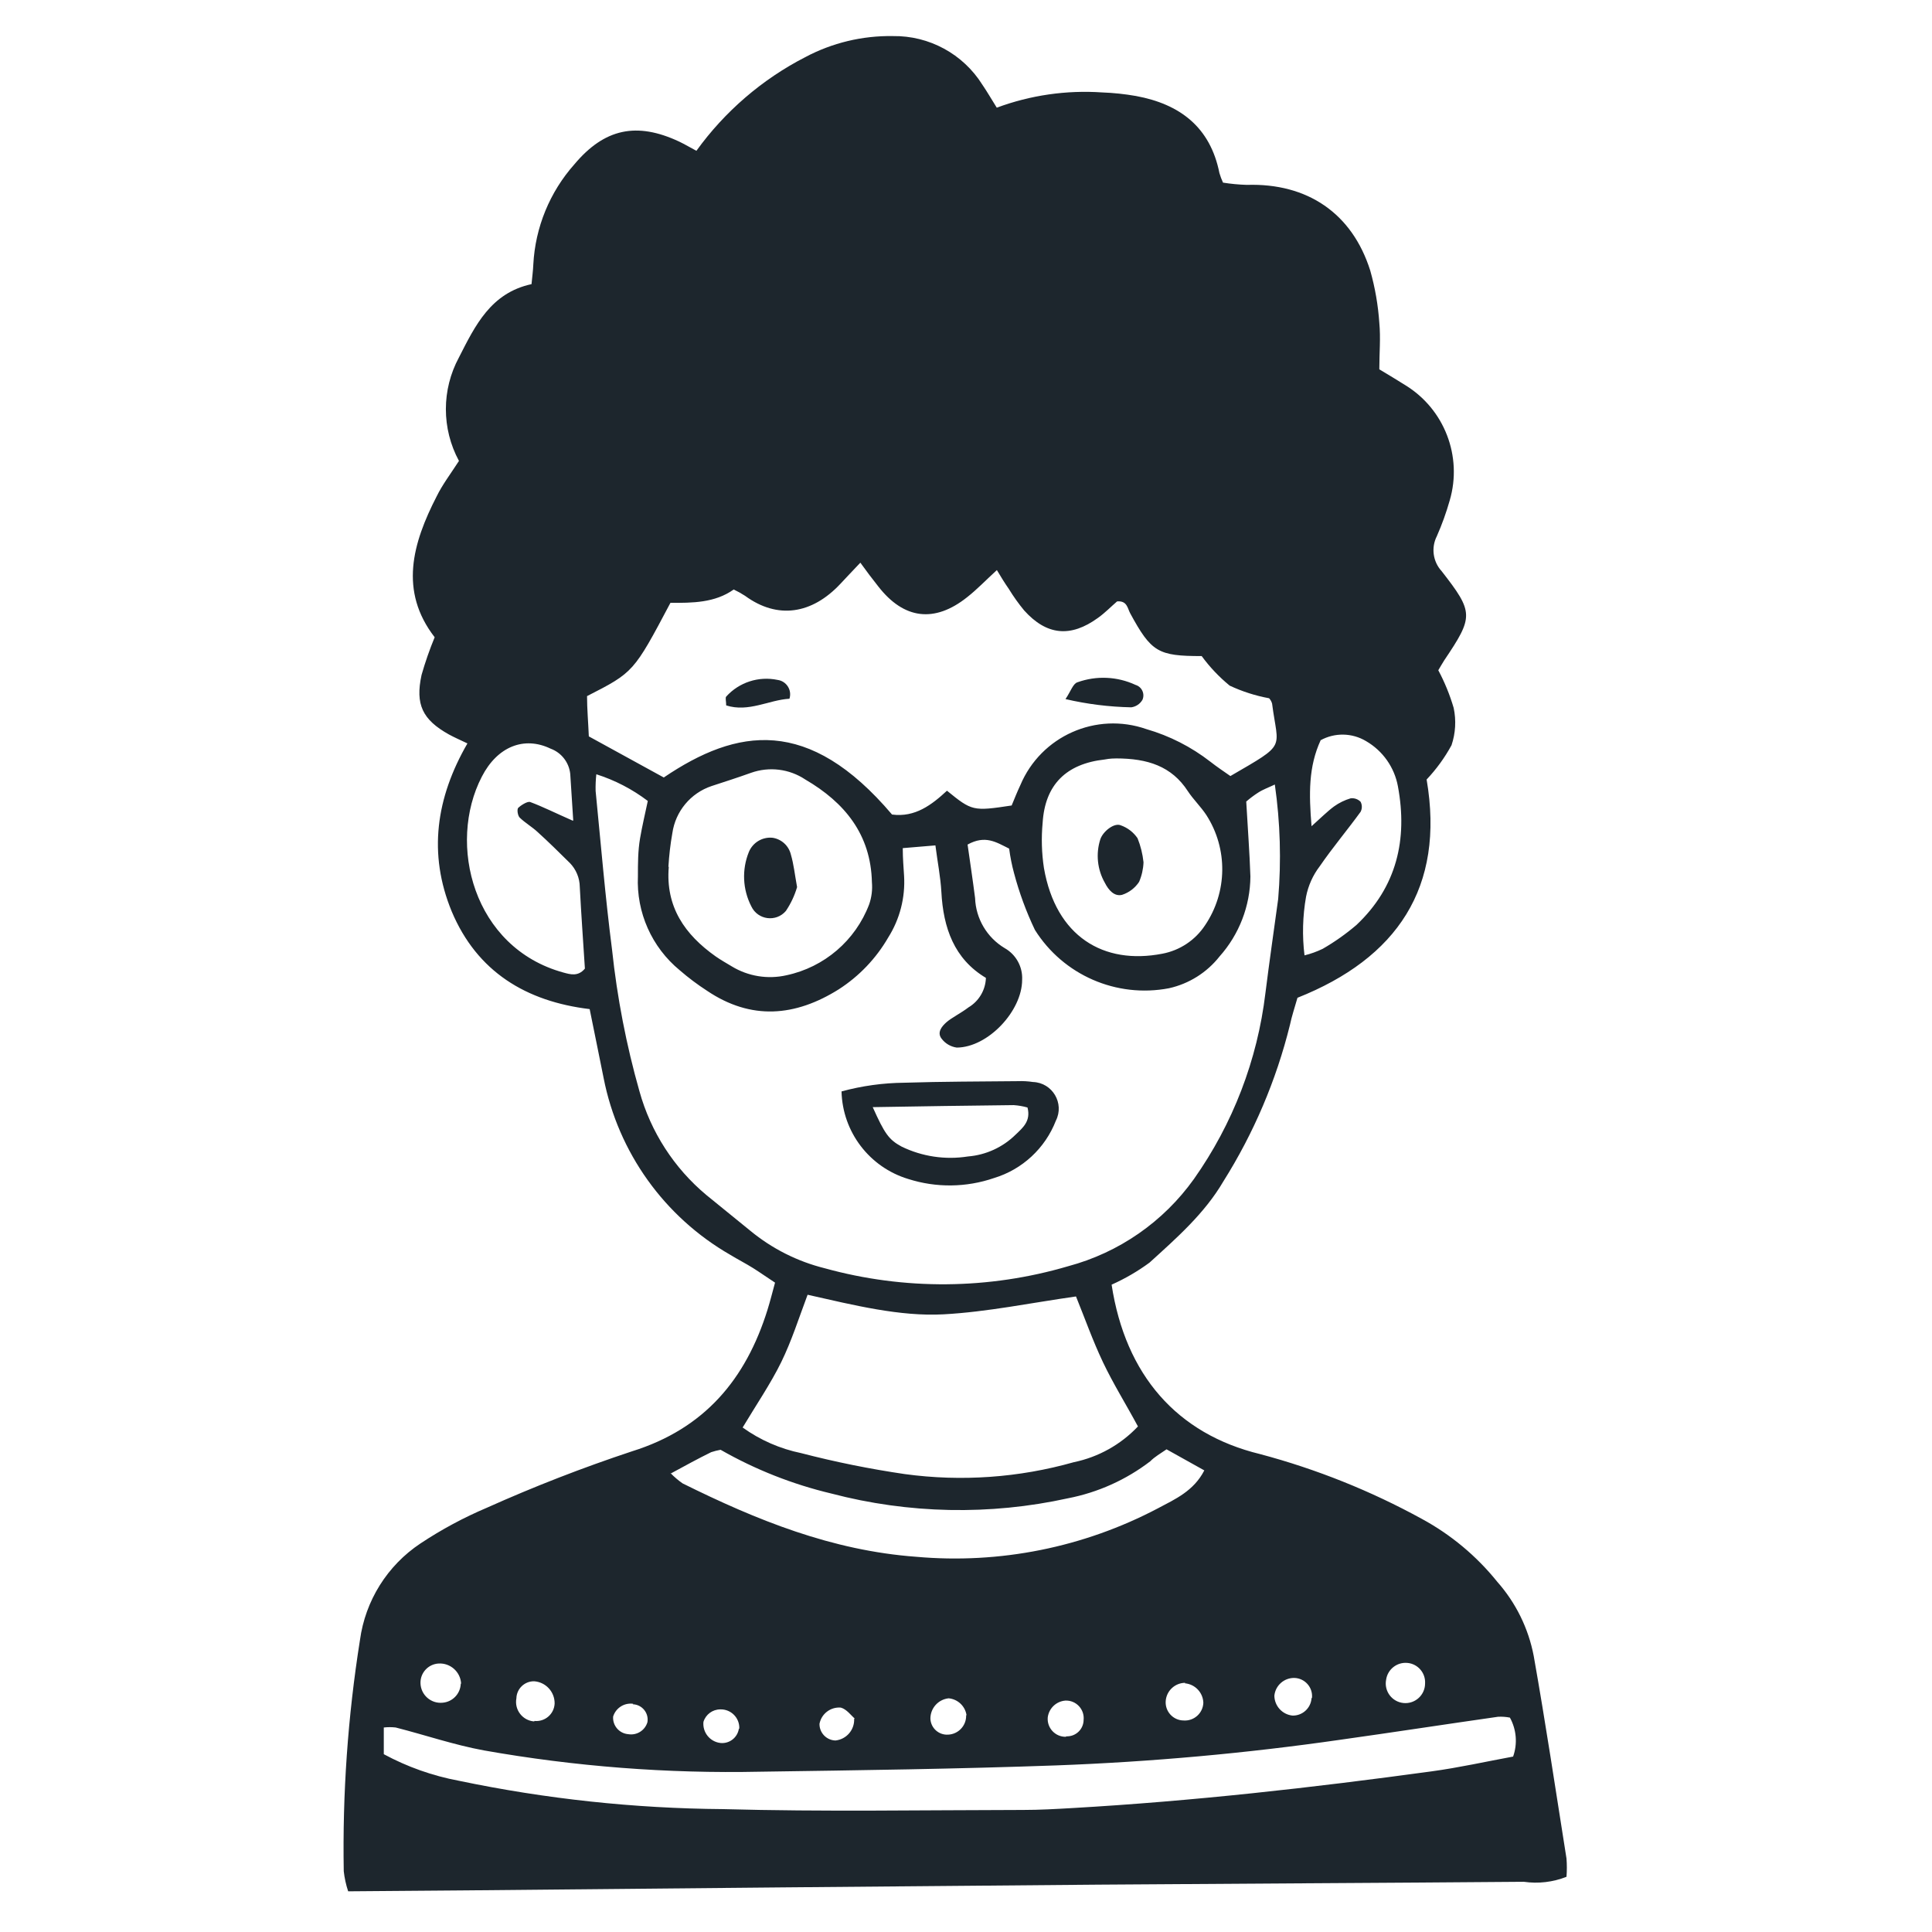 <svg xmlns="http://www.w3.org/2000/svg" xmlns:xlink="http://www.w3.org/1999/xlink" fill="none" version="1.1" width="120" height="120" viewBox="0 0 120 120"><rect x="0" y="0" width="120" height="120" fill="#808080" stroke="none"/><defs><clipPath id="master_svg0_2386_10295"><rect x="0" y="0" width="120" height="120" rx="0"/></clipPath></defs><g clip-path="url(#master_svg0_2386_10295)"><rect x="0" y="0" width="120" height="120" rx="0" fill="#FFFFFF" fill-opacity="1"/><g><path d="M60.097,52.457C61.185,51.851,61.859,52.309,62.65,52.709C62.717,53.223,62.818,53.733,62.954,54.233C63.275,55.445,63.709,56.624,64.249,57.756C66.011,60.565,69.317,62.005,72.574,61.382C73.819,61.106,74.93,60.408,75.719,59.406C76.939,58.038,77.62,56.273,77.635,54.441C77.584,52.961,77.473,51.481,77.376,49.786C77.61,49.584,77.857,49.398,78.116,49.231C78.435,49.039,78.782,48.905,79.152,48.728C79.49,51.083,79.559,53.468,79.36,55.839C79.093,57.785,78.812,59.732,78.568,61.678C78.079,65.835,76.564,69.804,74.157,73.229C72.274,75.878,69.531,77.792,66.395,78.646C61.461,80.1,56.219,80.144,51.262,78.772C49.573,78.364,47.995,77.586,46.644,76.493C45.742,75.753,44.824,75.013,43.914,74.273C41.904,72.597,40.454,70.348,39.755,67.827C38.938,64.951,38.368,62.01,38.053,59.036C37.631,55.758,37.357,52.465,37.032,49.172C37.023,48.826,37.038,48.48,37.076,48.136C38.228,48.502,39.31,49.062,40.273,49.793C40.103,50.6,39.888,51.347,39.792,52.117C39.696,52.887,39.688,53.686,39.659,54.47C39.564,56.714,40.532,58.872,42.271,60.294C42.805,60.757,43.372,61.183,43.966,61.567C46.711,63.417,49.449,63.173,52.15,61.478C53.415,60.664,54.467,59.561,55.221,58.259C55.941,57.118,56.285,55.78,56.205,54.433C56.205,53.908,56.153,53.375,56.124,52.709L58.151,52.539C58.284,53.575,58.469,54.5,58.521,55.425C58.64,57.645,59.313,59.591,61.289,60.768C61.263,61.525,60.853,62.217,60.201,62.603C59.772,62.936,59.269,63.187,58.839,63.52C58.41,63.853,58.247,64.164,58.529,64.534C58.756,64.841,59.097,65.044,59.476,65.097C61.415,65.097,63.561,62.825,63.538,60.886C63.578,60.077,63.157,59.315,62.451,58.918C61.352,58.259,60.661,57.089,60.615,55.81C60.438,54.692,60.275,53.604,60.097,52.457ZM52.253,67.79C52.315,70.308,53.987,72.501,56.397,73.229C58.134,73.783,60.002,73.763,61.725,73.17C63.484,72.636,64.9,71.324,65.566,69.611C66.113,68.531,65.355,67.248,64.145,67.206C63.834,67.158,63.52,67.141,63.205,67.154C60.86,67.154,58.506,67.154,56.153,67.25C54.841,67.264,53.535,67.445,52.268,67.79L52.253,67.79Z" fill-rule="evenodd" fill="#FFFFFF" fill-opacity="1"/></g><g><path d="M41.242,48.291L36.602,45.671C36.602,44.791,36.521,43.947,36.491,43.17C39.355,41.69,39.355,41.69,41.671,37.376C43.018,37.376,44.431,37.376,45.601,36.547C45.843,36.663,46.078,36.794,46.304,36.939C48.294,38.419,50.433,38.072,52.224,36.199C52.594,35.8,52.964,35.408,53.467,34.882C53.874,35.43,54.207,35.918,54.584,36.362C56.168,38.397,58.07,38.641,60.097,37.028C60.711,36.547,61.252,35.977,61.947,35.341C62.221,35.77,62.458,36.148,62.687,36.51C62.973,36.979,63.292,37.426,63.642,37.85C65.04,39.404,66.528,39.544,68.23,38.308C68.666,37.99,69.051,37.568,69.414,37.287C70.043,37.287,70.058,37.746,70.228,38.027C71.56,40.44,71.982,40.691,74.668,40.684C75.154,41.388,75.728,42.027,76.377,42.586C77.156,42.954,77.98,43.22,78.827,43.377C78.913,43.473,78.976,43.587,79.012,43.71C79.367,46.596,79.974,46.145,76.422,48.21C76.029,47.936,75.585,47.64,75.171,47.314C73.989,46.396,72.643,45.711,71.205,45.294C68.086,44.203,64.656,45.726,63.375,48.772C63.176,49.194,63.005,49.63,62.835,50.037C60.438,50.4,60.371,50.385,58.817,49.12C57.885,50,56.841,50.807,55.406,50.6C50.233,44.48,45.808,45.205,41.242,48.291ZM66.18,43.422C67.518,43.733,68.884,43.904,70.257,43.932C70.549,43.894,70.806,43.721,70.953,43.466C71.117,43.092,70.916,42.658,70.524,42.541C69.389,42.012,68.091,41.954,66.913,42.378C66.646,42.467,66.513,42.926,66.18,43.422ZM49.034,43.422C49.205,42.887,48.851,42.327,48.294,42.253C47.123,42.006,45.908,42.401,45.105,43.289C45.031,43.37,45.105,43.585,45.105,43.836C46.503,44.258,47.747,43.474,49.034,43.4L49.034,43.422Z" fill-rule="evenodd" fill="#FFFFFF" fill-opacity="1"/></g><g><path d="M50.174,80.422C53.037,81.088,55.812,81.791,58.624,81.635C61.436,81.48,64.026,80.895,66.846,80.525C67.401,81.894,67.889,83.293,68.526,84.618C69.162,85.942,69.939,87.222,70.694,88.599C69.625,89.729,68.236,90.504,66.713,90.819C63.303,91.784,59.731,92.036,56.219,91.559C54.049,91.242,51.897,90.808,49.774,90.256C48.465,89.987,47.226,89.445,46.141,88.665C46.962,87.296,47.85,86.001,48.538,84.603C49.226,83.204,49.619,81.872,50.174,80.422Z" fill-rule="evenodd" fill="#FFFFFF" fill-opacity="1"/></g><g><path d="M23.837,108.956L23.837,107.328C24.083,107.3,24.331,107.3,24.577,107.328C26.405,107.794,28.203,108.409,30.046,108.749C35.706,109.752,41.451,110.195,47.199,110.074C53.341,109.985,59.475,109.903,65.61,109.681C71.509,109.462,77.393,108.931,83.237,108.09C86.508,107.632,89.771,107.128,93.042,106.662C93.29,106.648,93.538,106.666,93.782,106.714C94.191,107.455,94.264,108.336,93.982,109.134C92.294,109.445,90.615,109.822,88.92,110.051C81.52,111.065,74.12,111.901,66.616,112.331C65.595,112.39,64.574,112.449,63.553,112.449C57.337,112.449,51.113,112.567,44.905,112.397C39.391,112.355,33.896,111.765,28.499,110.636C26.867,110.321,25.294,109.755,23.837,108.956Z" fill-rule="evenodd" fill="#FFFFFF" fill-opacity="1"/></g><g><path d="M41.516,53.841C41.549,53.139,41.623,52.44,41.738,51.747C41.932,50.391,42.874,49.26,44.173,48.824C44.994,48.557,45.816,48.291,46.622,48.002C47.749,47.6,49,47.754,49.997,48.417C52.453,49.852,54.067,51.821,54.133,54.796C54.175,55.261,54.117,55.731,53.963,56.172C53.11,58.417,51.176,60.075,48.827,60.575C47.664,60.84,46.443,60.641,45.423,60.02C45.09,59.82,44.75,59.628,44.432,59.406C42.515,58.052,41.309,56.327,41.516,53.841ZM49.508,55.099C49.36,54.285,49.301,53.663,49.131,53.079C49,52.534,48.553,52.122,47.999,52.035C47.363,51.969,46.759,52.331,46.519,52.923C46.076,54.017,46.133,55.249,46.674,56.298C47.075,57.144,48.215,57.293,48.82,56.579C49.124,56.124,49.356,55.625,49.508,55.099Z" fill-rule="evenodd" fill="#FFFFFF" fill-opacity="1"/></g><g><path d="M69.325,47.107C71.271,47.107,72.774,47.588,73.765,49.135C74.106,49.66,74.572,50.104,74.912,50.615C76.26,52.709,76.228,55.406,74.831,57.467C74.223,58.389,73.267,59.025,72.182,59.229C68.548,59.969,65.596,58.163,64.826,53.908C64.684,52.978,64.657,52.033,64.745,51.096C64.9,48.728,66.225,47.433,68.593,47.167C68.918,47.137,69.229,47.115,69.325,47.107ZM71.027,53.56C70.972,53.052,70.847,52.554,70.657,52.08C70.403,51.705,70.034,51.423,69.606,51.274C69.207,51.111,68.526,51.636,68.348,52.132C68.053,53.039,68.155,54.028,68.63,54.855C68.852,55.299,69.214,55.714,69.695,55.595C70.129,55.454,70.502,55.169,70.753,54.789C70.92,54.4,71.013,53.983,71.027,53.56Z" fill-rule="evenodd" fill="#FFFFFF" fill-opacity="1"/></g><g><path d="M41.634,91.537C42.603,91.011,43.358,90.597,44.12,90.197C44.311,90.133,44.506,90.084,44.705,90.049C46.855,91.277,49.17,92.192,51.579,92.765C56.388,94.028,61.428,94.129,66.283,93.061C68.143,92.7,69.893,91.912,71.397,90.76C71.693,90.515,72.018,90.316,72.403,90.02L74.749,91.329C74.112,92.61,72.943,93.113,71.87,93.683C67.258,96.113,62.041,97.159,56.848,96.694C51.616,96.31,46.94,94.415,42.344,92.136C42.09,91.958,41.852,91.757,41.634,91.537Z" fill-rule="evenodd" fill="#FFFFFF" fill-opacity="1"/></g><g><path d="M35.581,50.977C34.471,50.489,33.709,50.104,32.917,49.823C32.725,49.756,32.355,49.986,32.177,50.178C32,50.371,32.177,50.667,32.266,50.792C32.592,51.125,33.006,51.355,33.354,51.666C34.05,52.295,34.716,52.953,35.382,53.612C35.768,54.008,35.988,54.538,35.996,55.092C36.085,56.809,36.21,58.518,36.314,60.168C35.892,60.679,35.411,60.531,34.975,60.413C29.373,58.873,27.745,52.428,29.913,48.247C30.875,46.375,32.54,45.716,34.183,46.508C34.862,46.762,35.334,47.384,35.396,48.106C35.456,48.957,35.507,49.808,35.581,50.977Z" fill-rule="evenodd" fill="#FFFFFF" fill-opacity="1"/></g><g><path d="M82.016,45.982C82.905,45.491,83.989,45.514,84.858,46.041C85.894,46.643,86.616,47.667,86.833,48.846C87.448,52.146,86.759,55.099,84.258,57.46C83.607,58.016,82.906,58.511,82.164,58.94C81.802,59.115,81.422,59.251,81.032,59.347C80.883,58.135,80.916,56.908,81.128,55.706C81.262,55.017,81.553,54.369,81.979,53.811C82.778,52.657,83.688,51.591,84.517,50.43C84.617,50.235,84.617,50.003,84.517,49.808C84.355,49.643,84.125,49.564,83.896,49.593C83.527,49.702,83.179,49.872,82.867,50.097C82.445,50.407,82.068,50.792,81.468,51.325C81.246,49.334,81.239,47.662,82.016,45.982Z" fill-rule="evenodd" fill="#FFFFFF" fill-opacity="1"/></g><g><path d="M28.617,104.591C28.603,105.23,28.101,105.751,27.463,105.789C26.738,105.858,26.108,105.296,26.094,104.568C26.081,103.927,26.578,103.391,27.219,103.355C27.945,103.313,28.57,103.864,28.617,104.591Z" fill-rule="evenodd" fill="#FFFFFF" fill-opacity="1"/></g><g><path d="M88.491,104.59C88.493,105.311,87.872,105.876,87.155,105.808C86.437,105.74,85.935,105.069,86.071,104.361C86.163,103.715,86.747,103.256,87.396,103.318C88.045,103.376,88.53,103.94,88.491,104.59Z" fill-rule="evenodd" fill="#FFFFFF" fill-opacity="1"/></g><g><path d="M33.176,106.921C32.432,106.872,31.908,106.169,32.074,105.441C32.12,104.878,32.589,104.444,33.154,104.442C33.878,104.493,34.436,105.1,34.427,105.826C34.404,106.484,33.831,106.986,33.176,106.921Z" fill-rule="evenodd" fill="#FFFFFF" fill-opacity="1"/></g><g><path d="M73.595,104.554C74.228,104.621,74.712,105.152,74.719,105.79C74.696,106.439,74.139,106.939,73.491,106.892C72.842,106.885,72.334,106.333,72.381,105.686C72.427,105.049,72.956,104.556,73.595,104.554Z" fill-rule="evenodd" fill="#FFFFFF" fill-opacity="1"/></g><g><path d="M60.008,106.551C60.037,107.208,59.519,107.76,58.861,107.772C58.286,107.806,57.794,107.363,57.766,106.788C57.758,106.135,58.249,105.584,58.898,105.515C59.461,105.566,59.919,105.992,60.008,106.551Z" fill-rule="evenodd" fill="#FFFFFF" fill-opacity="1"/></g><g><path d="M81.46,105.486C81.432,106.128,80.889,106.625,80.247,106.596C79.613,106.528,79.13,105.997,79.122,105.36C79.188,104.722,79.732,104.242,80.373,104.257C81.02,104.28,81.516,104.84,81.46,105.486Z" fill-rule="evenodd" fill="#FFFFFF" fill-opacity="1"/></g><g><path d="M66.202,107.876C65.541,107.904,65.003,107.352,65.048,106.692C65.123,106.129,65.584,105.696,66.15,105.656C66.813,105.634,67.342,106.202,67.275,106.862C67.267,107.442,66.781,107.901,66.202,107.876Z" fill-rule="evenodd" fill="#FFFFFF" fill-opacity="1"/></g><g><path d="M53.052,106.766C53.095,107.471,52.565,108.08,51.861,108.135C51.303,108.119,50.861,107.657,50.869,107.099C50.988,106.474,51.56,106.04,52.194,106.093C52.556,106.226,52.838,106.589,53.052,106.766Z" fill-rule="evenodd" fill="#FFFFFF" fill-opacity="1"/></g><g><path d="M45.89,107.388C45.813,107.958,45.292,108.36,44.72,108.29C44.069,108.217,43.597,107.633,43.662,106.981C43.803,106.518,44.23,106.202,44.713,106.204C45.373,106.186,45.911,106.728,45.89,107.388Z" fill-rule="evenodd" fill="#FFFFFF" fill-opacity="1"/></g><g><path d="M39.303,105.856C39.88,105.875,40.308,106.397,40.214,106.966C40.081,107.512,39.545,107.86,38.993,107.757C38.431,107.714,38.01,107.224,38.053,106.662C38.212,106.121,38.744,105.778,39.303,105.856Z" fill-rule="evenodd" fill="#FFFFFF" fill-opacity="1"/></g><g><path d="M54.177,68.767C57.255,68.715,60.097,68.671,62.879,68.641C63.17,68.661,63.457,68.711,63.738,68.789C63.982,69.64,63.456,70.055,62.998,70.476C62.2,71.261,61.153,71.74,60.038,71.831C58.633,72.052,57.194,71.838,55.916,71.216C55.205,70.787,54.917,70.417,54.177,68.767Z" fill-rule="evenodd" fill="#FFFFFF" fill-opacity="1"/></g><g><path d="M28.507,28.629C27.423,26.623,27.423,24.205,28.507,22.199C29.514,20.223,30.483,18.195,33.014,17.648C33.058,17.181,33.11,16.804,33.125,16.427C33.245,14.122,34.145,11.928,35.678,10.203C37.543,7.983,39.541,7.554,42.19,8.797C42.545,8.967,42.878,9.167,43.255,9.367C45.018,6.923,47.333,4.93,50.012,3.551C51.687,2.66,53.561,2.21,55.458,2.241C57.711,2.207,59.818,3.351,61.015,5.26C61.319,5.704,61.585,6.17,61.911,6.688C64.002,5.912,66.234,5.589,68.46,5.741C69.165,5.767,69.867,5.841,70.561,5.963C73.285,6.466,75.172,7.894,75.741,10.751C75.801,10.953,75.875,11.151,75.963,11.343C76.453,11.421,76.948,11.468,77.443,11.483C81.203,11.365,83.985,13.245,85.11,16.811C85.409,17.869,85.597,18.956,85.672,20.053C85.761,20.985,85.672,21.94,85.672,22.939C86.235,23.279,86.76,23.59,87.285,23.923C89.715,25.412,90.846,28.344,90.046,31.079C89.831,31.836,89.564,32.578,89.246,33.299C88.881,34.014,88.999,34.882,89.542,35.474C91.548,38.049,91.533,38.294,89.698,41.024C89.572,41.217,89.461,41.424,89.335,41.631C89.733,42.376,90.052,43.159,90.29,43.969C90.454,44.739,90.408,45.54,90.157,46.286C89.735,47.06,89.215,47.776,88.61,48.417C89.757,55.129,86.767,59.517,80.588,61.974C80.411,62.595,80.233,63.121,80.122,63.653C79.271,67.094,77.874,70.377,75.986,73.377C74.816,75.375,73.085,76.892,71.398,78.424C70.665,78.963,69.876,79.422,69.044,79.793C69.903,85.409,73.107,89.065,78.265,90.316C81.765,91.248,85.139,92.599,88.314,94.341C90.119,95.32,91.712,96.648,92.998,98.248C94.154,99.554,94.936,101.146,95.263,102.858C96.003,107.039,96.632,111.235,97.298,115.438C97.327,115.815,97.327,116.194,97.298,116.571C96.457,116.904,95.544,117.011,94.648,116.881C85.835,116.955,77.022,116.992,68.208,117.059Q48.613,117.222,29.025,117.414L21.625,117.473C21.49,117.067,21.398,116.648,21.351,116.223C21.267,111.417,21.604,106.614,22.358,101.867C22.69,99.419,24.059,97.233,26.117,95.866C27.422,95,28.804,94.257,30.246,93.646C33.187,92.327,36.193,91.159,39.252,90.145C43.759,88.739,46.326,85.668,47.673,81.347C47.836,80.821,47.969,80.296,48.139,79.667C47.673,79.364,47.237,79.053,46.778,78.764C46.319,78.476,45.823,78.224,45.35,77.935C41.264,75.585,38.397,71.579,37.491,66.954C37.217,65.57,36.928,64.186,36.625,62.677C32.681,62.203,29.632,60.36,28.056,56.609C26.576,53.02,27.086,49.542,29.033,46.175C28.581,45.96,28.226,45.805,27.886,45.62C26.243,44.702,25.784,43.762,26.184,41.92C26.411,41.126,26.683,40.345,26.998,39.581C24.778,36.71,25.621,33.75,27.123,30.827C27.479,30.102,27.96,29.473,28.507,28.629ZM60.098,52.457C60.261,53.604,60.423,54.677,60.564,55.78C60.61,57.06,61.301,58.229,62.399,58.888C63.105,59.285,63.527,60.047,63.487,60.856C63.487,62.795,61.363,65.059,59.424,65.067C59.046,65.014,58.704,64.812,58.477,64.504C58.196,64.134,58.477,63.764,58.788,63.491C59.099,63.217,59.72,62.906,60.15,62.573C60.802,62.187,61.212,61.495,61.237,60.738C59.262,59.561,58.588,57.63,58.47,55.395C58.418,54.47,58.233,53.545,58.1,52.509L56.072,52.679C56.072,53.345,56.124,53.878,56.154,54.403C56.234,55.75,55.889,57.088,55.169,58.229C54.416,59.531,53.363,60.634,52.098,61.448C49.397,63.143,46.659,63.387,43.914,61.537C43.32,61.153,42.754,60.728,42.219,60.264C40.482,58.836,39.519,56.672,39.622,54.426C39.622,53.641,39.622,52.849,39.755,52.072C39.888,51.295,40.066,50.555,40.236,49.749C39.273,49.018,38.192,48.457,37.039,48.091C37.001,48.435,36.986,48.781,36.995,49.127C37.321,52.42,37.594,55.713,38.016,58.991C38.332,61.965,38.901,64.906,39.718,67.783C40.417,70.304,41.868,72.552,43.877,74.228C44.787,74.968,45.705,75.708,46.608,76.448C47.952,77.556,49.527,78.35,51.218,78.772C56.175,80.144,61.417,80.1,66.351,78.646C69.503,77.801,72.263,75.886,74.158,73.229C76.575,69.807,78.101,65.837,78.598,61.678C78.842,59.731,79.123,57.785,79.39,55.839C79.589,53.468,79.52,51.083,79.182,48.728C78.812,48.905,78.442,49.038,78.146,49.231C77.887,49.398,77.64,49.583,77.406,49.786C77.503,51.48,77.614,52.96,77.665,54.44C77.65,56.273,76.969,58.038,75.749,59.406C74.96,60.408,73.849,61.106,72.604,61.382C69.347,62.004,66.041,60.565,64.279,57.756C63.739,56.624,63.305,55.445,62.984,54.233C62.848,53.733,62.747,53.223,62.68,52.709C61.874,52.309,61.2,51.85,60.098,52.457ZM41.228,48.291C45.794,45.205,50.219,44.48,55.406,50.592C56.842,50.785,57.885,49.978,58.818,49.112C60.372,50.378,60.438,50.393,62.836,50.03C63.006,49.623,63.176,49.186,63.376,48.765C64.657,45.719,68.086,44.195,71.205,45.287C72.643,45.703,73.989,46.389,75.172,47.307C75.586,47.632,76.03,47.928,76.422,48.202C79.974,46.138,79.382,46.589,79.012,43.703C78.977,43.579,78.914,43.465,78.827,43.37C77.98,43.215,77.157,42.951,76.378,42.586C75.723,42.05,75.139,41.433,74.639,40.75C71.93,40.75,71.509,40.506,70.199,38.094C70.029,37.783,70.014,37.302,69.385,37.354C69.022,37.665,68.645,38.057,68.201,38.375C66.499,39.611,65.011,39.47,63.613,37.916C63.263,37.493,62.944,37.045,62.658,36.577C62.407,36.214,62.17,35.837,61.918,35.408C61.223,36.044,60.682,36.614,60.068,37.095C58.041,38.708,56.139,38.464,54.555,36.429C54.185,35.963,53.815,35.474,53.438,34.949C52.942,35.474,52.565,35.866,52.195,36.266C50.433,38.146,48.295,38.486,46.275,37.006C46.049,36.86,45.814,36.729,45.572,36.614C44.402,37.45,42.989,37.45,41.642,37.443C39.356,41.757,39.356,41.757,36.462,43.237C36.462,44.014,36.536,44.857,36.573,45.738L41.228,48.291ZM50.16,80.422C49.605,81.902,49.168,83.286,48.524,84.603C47.88,85.92,46.948,87.296,46.127,88.665C47.212,89.445,48.451,89.987,49.76,90.256C51.883,90.807,54.035,91.242,56.205,91.559C59.717,92.036,63.289,91.784,66.699,90.819C68.222,90.504,69.611,89.729,70.68,88.599C69.94,87.222,69.148,85.957,68.512,84.618C67.875,83.278,67.387,81.894,66.832,80.525C64.012,80.925,61.326,81.487,58.61,81.635C55.895,81.783,53.038,81.066,50.174,80.422L50.16,80.422ZM23.838,108.956C25.297,109.744,26.87,110.301,28.5,110.606C33.897,111.735,39.392,112.325,44.906,112.367C51.114,112.538,57.338,112.427,63.554,112.419C64.575,112.419,65.596,112.36,66.617,112.301C74.091,111.872,81.513,111.035,88.921,110.022C90.615,109.792,92.295,109.415,93.982,109.104C94.265,108.306,94.192,107.425,93.783,106.684C93.539,106.636,93.29,106.618,93.043,106.632C89.772,107.099,86.508,107.602,83.238,108.061C77.394,108.901,71.51,109.432,65.611,109.652C59.476,109.873,53.342,109.955,47.2,110.044C41.452,110.165,35.707,109.722,30.046,108.719C28.204,108.379,26.406,107.765,24.578,107.298C24.332,107.27,24.084,107.27,23.838,107.298L23.838,108.956ZM41.539,53.841C41.331,56.327,42.538,58.052,44.454,59.406C44.772,59.628,45.113,59.82,45.446,60.02C46.465,60.641,47.686,60.84,48.85,60.575C51.199,60.075,53.133,58.417,53.985,56.172C54.139,55.73,54.197,55.261,54.156,54.796C54.089,51.836,52.476,49.852,50.019,48.417C49.023,47.753,47.772,47.6,46.645,48.002C45.838,48.291,45.017,48.557,44.195,48.824C42.897,49.26,41.955,50.391,41.761,51.747C41.638,52.439,41.557,53.139,41.516,53.841L41.539,53.841ZM69.348,47.107C69.252,47.107,68.941,47.107,68.608,47.174C66.225,47.44,64.908,48.735,64.76,51.103C64.672,52.04,64.699,52.984,64.841,53.915C65.581,58.17,68.541,59.946,72.197,59.236C73.282,59.031,74.238,58.396,74.846,57.474C76.243,55.413,76.276,52.716,74.927,50.622C74.587,50.104,74.121,49.66,73.78,49.142C72.774,47.588,71.272,47.107,69.326,47.107L69.348,47.107ZM41.657,91.507C41.883,91.739,42.131,91.95,42.397,92.136C46.992,94.415,51.669,96.31,56.901,96.694C62.094,97.159,67.311,96.113,71.923,93.683C72.996,93.113,74.143,92.61,74.802,91.329L72.456,90.02C72.071,90.286,71.716,90.486,71.449,90.76C69.946,91.912,68.196,92.7,66.336,93.061C61.481,94.129,56.441,94.028,51.632,92.765C49.223,92.192,46.908,91.277,44.758,90.049C44.559,90.084,44.364,90.133,44.173,90.197C43.359,90.597,42.604,91.011,41.635,91.537L41.657,91.507ZM35.604,50.948C35.53,49.778,35.478,48.927,35.419,48.069C35.344,47.356,34.871,46.747,34.198,46.5C32.555,45.708,30.89,46.367,29.928,48.239C27.76,52.42,29.388,58.866,34.99,60.405C35.426,60.523,35.907,60.671,36.329,60.161C36.225,58.51,36.1,56.801,36.011,55.084C36.003,54.53,35.783,54.001,35.397,53.604C34.731,52.946,34.065,52.287,33.369,51.658C33.029,51.347,32.629,51.118,32.281,50.785C32.155,50.659,32.096,50.267,32.192,50.171C32.289,50.074,32.74,49.749,32.932,49.815C33.709,50.104,34.472,50.489,35.582,50.977L35.604,50.948ZM82.039,45.953C81.262,47.632,81.299,49.305,81.462,51.318C82.061,50.785,82.438,50.4,82.86,50.089C83.172,49.865,83.52,49.695,83.889,49.586C84.118,49.556,84.348,49.636,84.51,49.801C84.611,49.996,84.611,50.227,84.51,50.422C83.682,51.562,82.771,52.642,81.972,53.804C81.546,54.361,81.255,55.01,81.121,55.698C80.909,56.901,80.877,58.127,81.025,59.339C81.416,59.244,81.795,59.107,82.157,58.932C82.899,58.504,83.6,58.008,84.251,57.452C86.753,55.092,87.441,52.139,86.827,48.839C86.61,47.66,85.888,46.635,84.851,46.034C83.983,45.512,82.903,45.492,82.017,45.982L82.039,45.953ZM28.64,104.56C28.593,103.834,27.968,103.282,27.242,103.324C26.601,103.36,26.104,103.897,26.117,104.538C26.131,105.266,26.761,105.828,27.486,105.759C28.105,105.711,28.59,105.21,28.618,104.59L28.64,104.56ZM88.514,104.56C88.552,103.91,88.068,103.346,87.419,103.287C86.769,103.226,86.186,103.685,86.094,104.331C85.957,105.039,86.46,105.71,87.178,105.778C87.895,105.846,88.515,105.281,88.514,104.56ZM33.199,106.891C33.848,106.956,34.419,106.463,34.449,105.811C34.459,105.085,33.901,104.478,33.177,104.427C32.581,104.419,32.09,104.89,32.074,105.485C31.94,106.197,32.454,106.867,33.177,106.921L33.199,106.891ZM73.618,104.523C72.979,104.525,72.45,105.019,72.404,105.655C72.357,106.302,72.865,106.855,73.514,106.862C74.162,106.908,74.719,106.408,74.742,105.759C74.719,105.125,74.227,104.608,73.595,104.553L73.618,104.523ZM60.031,106.521C59.942,105.963,59.485,105.536,58.921,105.485C58.272,105.554,57.782,106.105,57.789,106.758C57.817,107.334,58.309,107.776,58.884,107.742C59.521,107.718,60.022,107.188,60.009,106.551L60.031,106.521ZM81.491,105.448C81.547,104.803,81.051,104.243,80.403,104.22C79.763,104.205,79.218,104.685,79.153,105.322C79.16,105.96,79.644,106.491,80.278,106.558C80.895,106.572,81.415,106.101,81.462,105.485L81.491,105.448ZM66.232,107.846C66.812,107.871,67.298,107.412,67.305,106.832C67.373,106.172,66.843,105.604,66.181,105.626C65.614,105.666,65.154,106.099,65.078,106.662C65.016,107.321,65.541,107.887,66.203,107.875L66.232,107.846ZM53.083,106.736C52.868,106.558,52.587,106.159,52.224,106.062C51.59,106.01,51.019,106.444,50.9,107.069C50.891,107.627,51.333,108.089,51.891,108.105C52.571,108.035,53.08,107.449,53.053,106.765L53.083,106.736ZM45.919,107.357C45.941,106.698,45.403,106.156,44.743,106.173C44.259,106.172,43.832,106.488,43.692,106.95C43.627,107.603,44.099,108.187,44.75,108.26C45.301,108.315,45.799,107.933,45.89,107.387L45.919,107.357ZM39.333,105.826C38.779,105.746,38.248,106.082,38.083,106.617C38.04,107.179,38.461,107.669,39.023,107.713C39.552,107.802,40.064,107.48,40.214,106.965C40.308,106.396,39.88,105.874,39.304,105.855L39.333,105.826Z" fill-rule="evenodd" fill="#1D262D" fill-opacity="1"/></g><g><path d="M52.269,67.79C53.54,67.444,54.851,67.262,56.168,67.25C58.522,67.176,60.875,67.176,63.221,67.153C63.535,67.141,63.849,67.158,64.16,67.205C65.37,67.248,66.128,68.53,65.581,69.61C64.915,71.323,63.499,72.636,61.741,73.17C60.017,73.762,58.149,73.783,56.413,73.229C54.002,72.501,52.33,70.307,52.269,67.79ZM54.207,68.767C54.947,70.417,55.206,70.787,55.998,71.216C57.277,71.838,58.716,72.052,60.12,71.83C61.235,71.74,62.283,71.261,63.08,70.476C63.517,70.054,64.042,69.64,63.82,68.789C63.54,68.71,63.252,68.661,62.962,68.641C60.098,68.67,57.286,68.715,54.178,68.767L54.207,68.767Z" fill-rule="evenodd" fill="#1D262D" fill-opacity="1"/></g><g><path d="M66.18,43.422C66.513,42.926,66.646,42.467,66.92,42.379C68.098,41.954,69.396,42.013,70.531,42.541C70.923,42.658,71.124,43.092,70.96,43.466C70.813,43.721,70.556,43.894,70.264,43.933C68.889,43.905,67.52,43.734,66.18,43.422Z" fill-rule="evenodd" fill="#1D262D" fill-opacity="1"/></g><g><path d="M49.034,43.4C47.747,43.474,46.503,44.258,45.105,43.814C45.105,43.562,45.038,43.348,45.105,43.266C45.908,42.378,47.122,41.984,48.294,42.23C48.851,42.305,49.205,42.864,49.034,43.4Z" fill-rule="evenodd" fill="#1D262D" fill-opacity="1"/></g><g><path d="M49.508,55.099C49.354,55.625,49.119,56.125,48.813,56.579C48.208,57.293,47.067,57.144,46.667,56.298C46.126,55.25,46.069,54.017,46.511,52.924C46.752,52.331,47.355,51.969,47.991,52.036C48.545,52.122,48.992,52.534,49.123,53.079C49.301,53.686,49.36,54.285,49.508,55.099Z" fill-rule="evenodd" fill="#1D262D" fill-opacity="1"/></g><g><path d="M71.026,53.56C71.01,53.978,70.917,54.389,70.752,54.774C70.501,55.154,70.128,55.439,69.694,55.58C69.213,55.699,68.851,55.284,68.629,54.84C68.154,54.013,68.052,53.024,68.347,52.117C68.525,51.621,69.206,51.096,69.605,51.259C70.033,51.408,70.402,51.691,70.656,52.065C70.848,52.544,70.972,53.047,71.026,53.56Z" fill-rule="evenodd" fill="#1D262D" fill-opacity="1"/></g></g></svg>